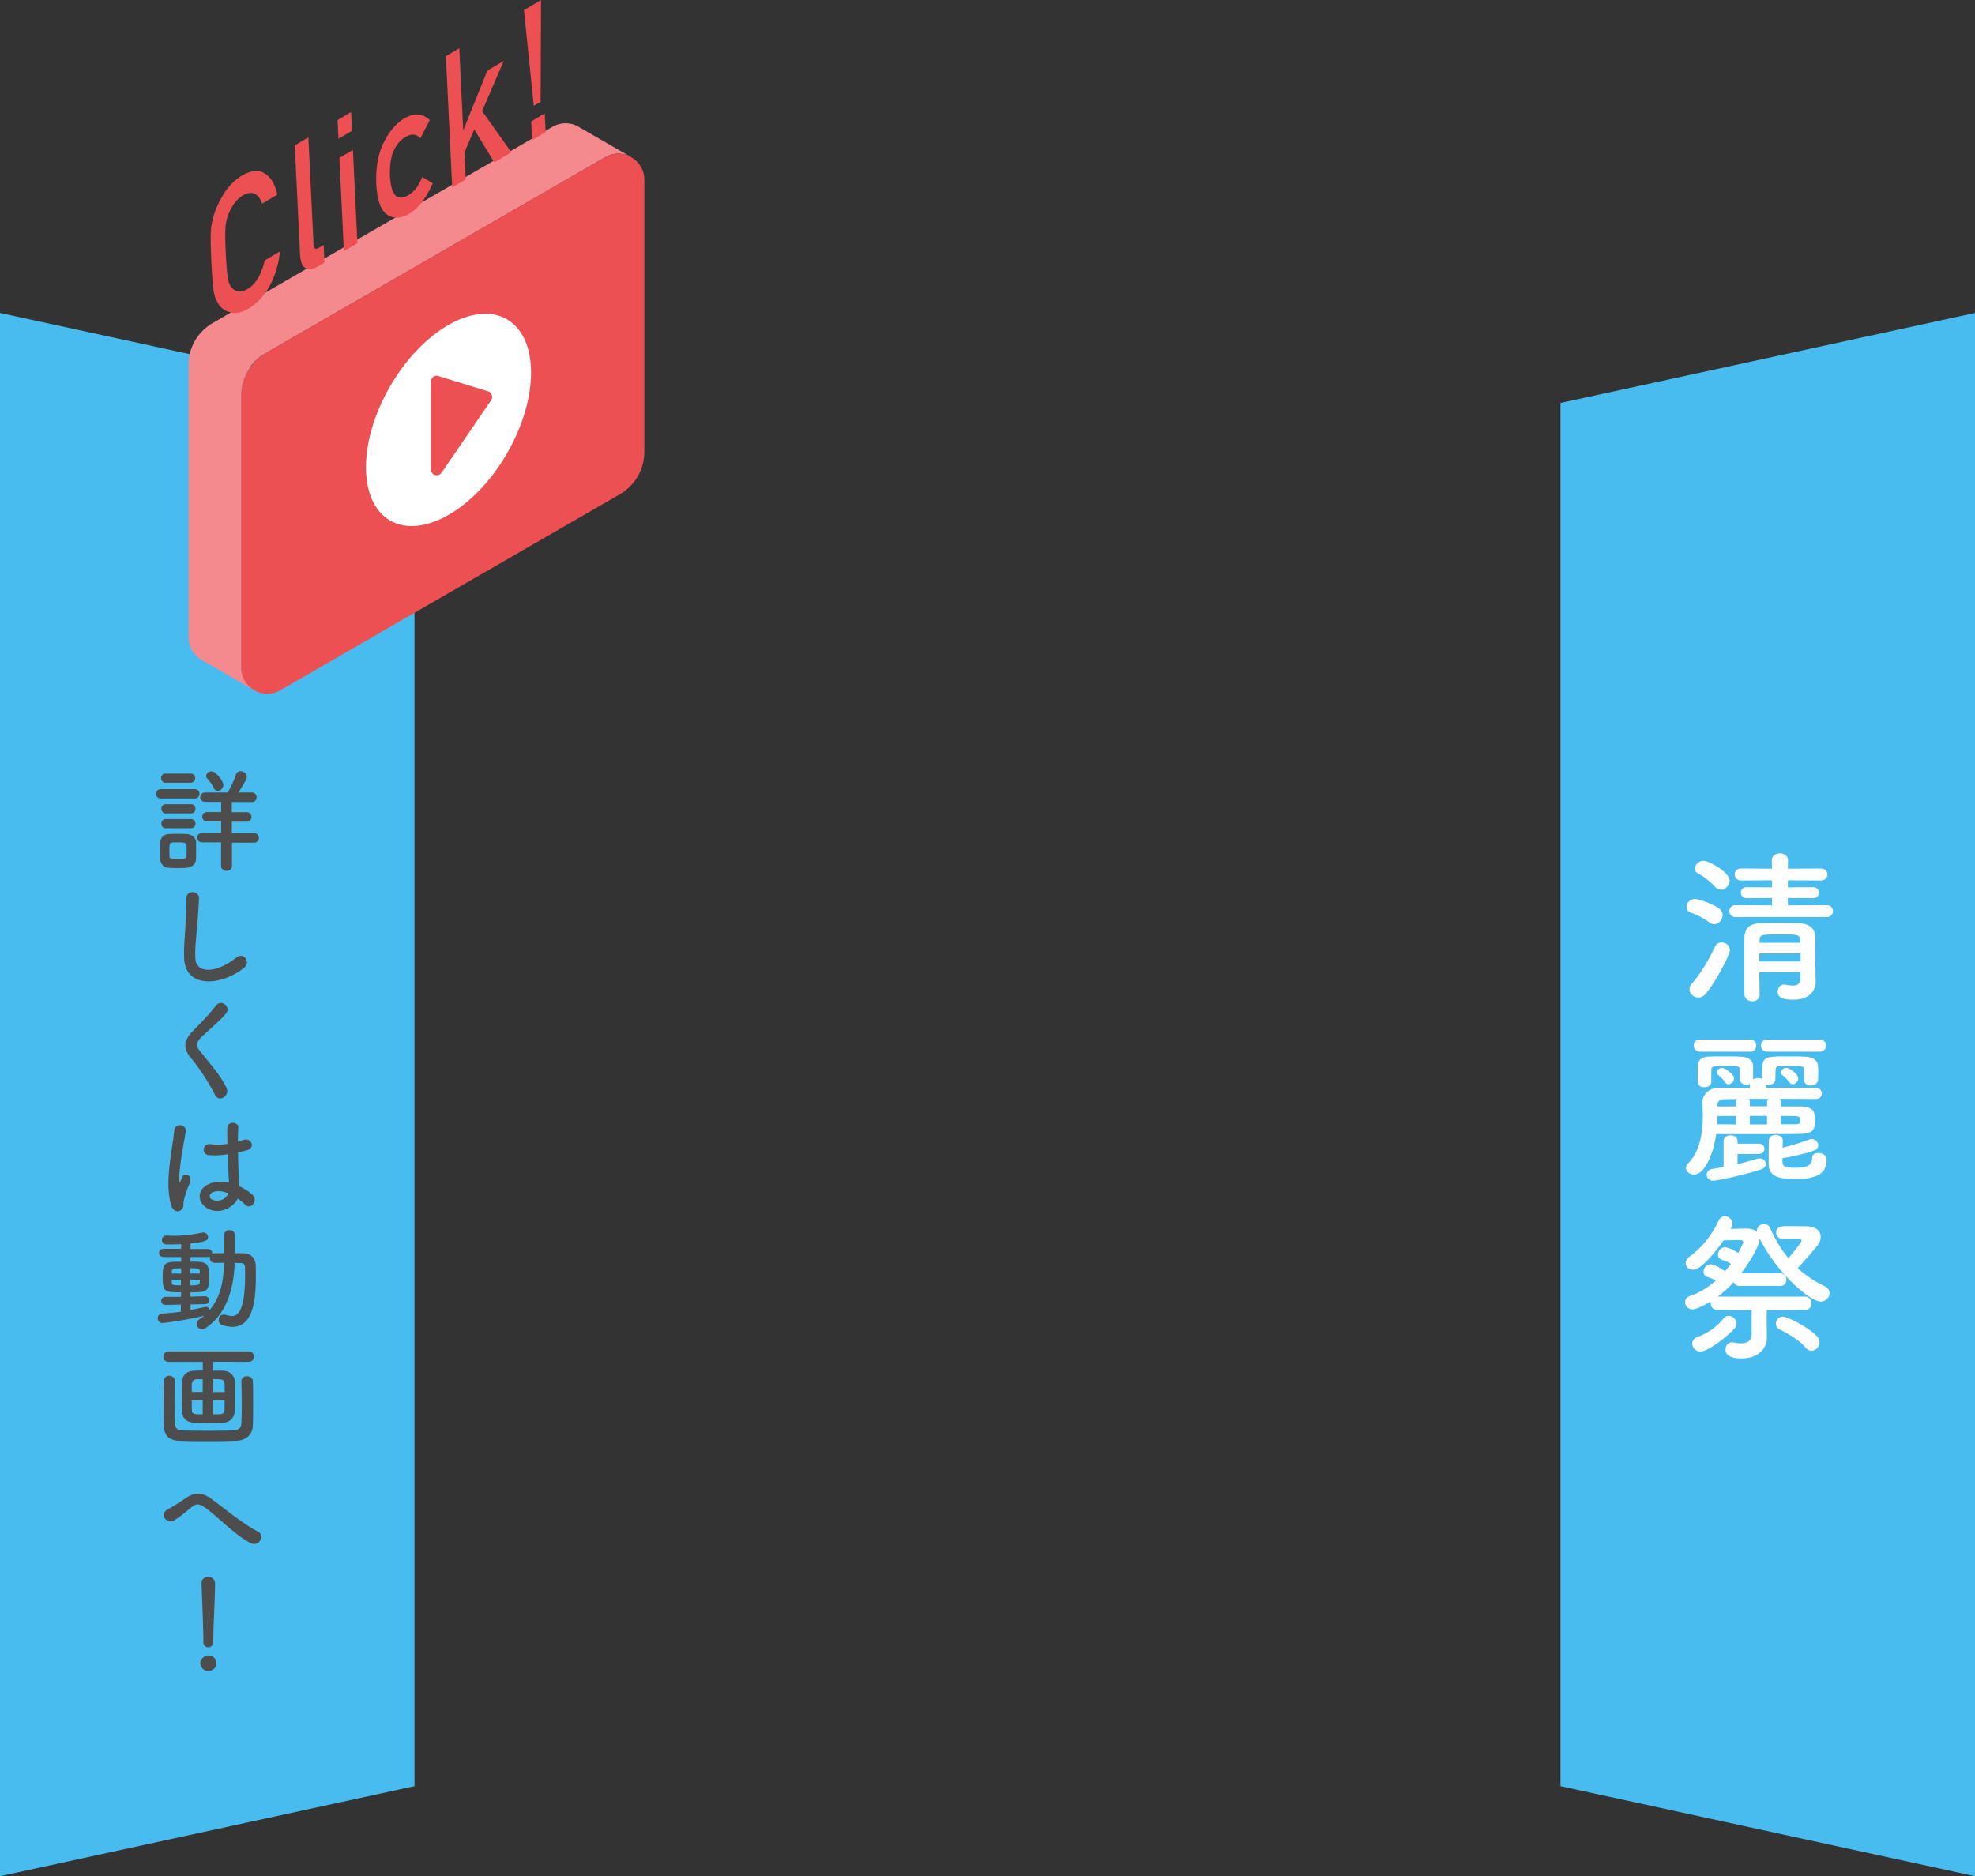<svg id="_レイヤー_2" data-name="レイヤー 2" xmlns="http://www.w3.org/2000/svg" viewBox="0 0 240.86 228.84"><rect x="0" y="0" width="240.86" height="228.84" fill="#333333" stroke="none"/><defs><style>.cls-1{fill:#f58a8e}.cls-2{fill:#fff}.cls-3{fill:#ed5053}.cls-4{fill:#48bcef}.cls-5{fill:#4d4d4d}</style></defs><g id="_横タブ" data-name="横タブ"><path class="cls-4" d="M190.31 49.15v168.71l50.55 10.98V38.17l-50.55 10.98zM50.55 49.15v168.71L0 228.84V38.17l50.55 10.98z"/></g><g id="_イラスト" data-name="イラスト"><path class="cls-1" d="M70.57 15.46c-.93-.53-2.12-.6-3.17 0L25.99 39.37C24.14 40.44 23 42.34 23 44.48l6.42 3.71c0-2.13 1.14-4.1 2.98-5.11l41.41-23.91c1.06-.61 2.25-.54 3.18 0l-6.42-3.7ZM23 77.73c0 1.23.67 2.23 1.6 2.76l6.42 3.71a3.142 3.142 0 0 1-1.61-2.77V48.19L23 44.49v33.24Z"/><path class="cls-3" d="M32.39 43.08 73.8 19.17c2.12-1.23 4.78.31 4.78 2.76v33.18c0 2.13-1.13 4.1-2.98 5.17L34.19 84.19c-2.12 1.23-4.78-.31-4.78-2.76V48.25c0-2.13 1.13-4.1 2.98-5.17Z"/><ellipse class="cls-2" cx="54.7" cy="51.22" rx="14.19" ry="8.22" transform="rotate(-59.84 54.698 51.22)"/><path class="cls-3" d="m53.48 45.87 6.03 1.86c.46.14.66.7.38 1.1l-6.03 8.82c-.4.59-1.32.3-1.32-.41V46.55c0-.49.47-.83.93-.69ZM34.15 30.65c-.18 1.63-.61 3.06-1.29 4.27-.7 1.22-1.55 2.13-2.56 2.73-.91.51-1.68.65-2.32.42-.65-.2-1.13-.58-1.44-1.16-.1-.19-.18-.38-.26-.55-.07-.19-.14-.44-.2-.76-.11-.6-.21-1.81-.3-3.63-.09-1.86-.11-3.12-.06-3.8a7.4 7.4 0 0 1 .32-1.75c.24-.9.66-1.83 1.25-2.77.58-.94 1.32-1.69 2.23-2.24 1.12-.65 2.05-.73 2.8-.24s1.25 1.35 1.5 2.57l-1.86 1.1c-.17-.56-.46-.96-.86-1.19-.41-.2-.9-.14-1.46.17-.41.26-.76.58-1.05.97-.29.4-.52.82-.69 1.26a5.01 5.01 0 0 0-.39 1.6c-.06.62-.05 1.72.03 3.3.08 1.57.17 2.61.28 3.12.1.51.27.87.52 1.08.2.22.46.34.77.37.31.07.67-.02 1.08-.27.99-.58 1.69-1.75 2.1-3.49l1.86-1.1ZM35.96 17.73l1.65-.98.63 13.06c.02.52.24.66.66.41l.57-.34.1 2.15-.74.44c-.6.36-1.11.44-1.52.26-.43-.18-.67-.77-.72-1.77l-.64-13.24ZM41.17 14.65l1.65-.98.11 2.28-1.65.98-.11-2.28Zm.22 4.61 1.65-.98.55 11.38-1.65.98-.55-11.38ZM52.77 22.36c-.33.78-.73 1.49-1.2 2.14-.47.66-1.02 1.18-1.66 1.58-.97.57-1.85.62-2.63.14-.8-.46-1.27-1.71-1.39-3.75-.08-2.08.24-3.81.96-5.19.69-1.35 1.52-2.3 2.5-2.86.64-.36 1.21-.51 1.72-.45.5.07.95.3 1.34.68l-1.15 2.22c-.46-.52-1.03-.59-1.73-.21-1.41.8-2.07 2.41-1.97 4.83.14 2.38.91 3.13 2.31 2.27.7-.43 1.24-1.15 1.62-2.18l1.3.78ZM54.36 6.86l1.65-.98.48 9.95.04-.02 2.91-7.21 1.99-1.17-2.63 6.12 3.57 5.03-2.08 1.23-2.45-4.02-1.2 2.81.16 3.28-1.65.98-.77-15.99ZM63.9 1.23 65.98 0l-.05 12.42-.83.49-1.2-11.67Zm.88 13.58 1.65-.98.11 2.28-1.65.98-.11-2.28Z"/></g><g id="_文字" data-name="文字"><path class="cls-2" d="M208.5 112.53c-.66-.48-1.44-.92-2.3-1.22-.36-.12-.52-.4-.52-.68 0-.46.42-.98 1-.98s2 .54 2.92 1.12c.34.22.48.52.48.82 0 .58-.46 1.14-1.02 1.14-.18 0-.36-.06-.56-.2Zm-1.38 9.14c-.58 0-1.08-.48-1.08-1.02 0-.22.08-.44.26-.64 1.1-1.22 2.12-2.98 2.84-4.52.16-.38.5-.54.82-.54.5 0 1 .36 1 .94s-1.64 3.72-2.88 5.26c-.3.36-.64.52-.96.52Zm2.06-13.48a8.261 8.261 0 0 0-2.06-1.64c-.3-.16-.42-.38-.42-.6 0-.48.5-.96 1.08-.96s3.16 1.38 3.16 2.44c0 .56-.52 1.08-1.06 1.08-.24 0-.48-.1-.7-.32Zm2.46 3.66c-.48 0-.74-.36-.74-.72s.26-.72.74-.72l4.46.02v-.9l-3.06.02c-.5 0-.74-.34-.74-.66 0-.34.24-.68.74-.68l3.06.02v-.86l-3.76.02c-.52 0-.78-.36-.78-.74 0-.36.26-.72.78-.72l3.76.02-.02-.98v-.02c0-.58.48-.86.98-.86s1 .28 1 .86v.02l-.02.98 4.02-.02c.54 0 .8.36.8.72 0 .38-.26.74-.8.74l-4.02-.02v.86l3.08-.02c.48 0 .72.34.72.66 0 .34-.24.68-.72.68l-3.08-.02v.9l4.74-.02c.5 0 .76.36.76.72s-.26.72-.76.72h-11.14Zm7.94 6.72h-5.02c0 .94.02 1.88.04 2.7v.02c0 .56-.44.84-.9.84s-.94-.3-.96-.86c0-1.1-.02-2.28-.02-3.46s.02-2.34.02-3.4c.02-1.1.5-1.76 2-1.8.74-.02 1.52-.04 2.3-.04s1.56.02 2.3.04c1.36.04 2.02.66 2.04 1.7 0 2.8.04 4.9.06 5.36v.04c0 .96-.62 2.22-2.7 2.22-1.1 0-1.94-.16-1.94-1 0-.42.3-.84.82-.84.06 0 .12 0 .18.02.3.06.6.1.88.1.48 0 .88-.18.9-.92v-.72Zm-5.02-2.28v.98h5.04c0-.32-.02-.66-.02-.98h-5.02Zm4.96-1.7c-.04-.6-.28-.62-2.54-.62-2.04 0-2.34.02-2.38.62l-.02.4h4.96l-.02-.4ZM221.4 134.05c-1.44-.02-2.9-.02-4.34-.02.08.08.14.16.14.28v.64h2.26c1.52.02 1.9.46 1.9 1.68 0 1.34-.44 1.66-2.04 1.68-1.66.02-4.44.02-7.02.02h-3c-.4 2.8-1.56 4.94-2.7 4.94-.52 0-.98-.36-.98-.82 0-.18.08-.38.28-.58 1.52-1.52 1.76-3.98 1.76-5.76 0-.66-.02-1.24-.04-1.64v-.04c0-.82.7-1.74 2-1.74h3.78v-.36s.02-.1.02-.14a.93.93 0 0 1-.46.12c-.38 0-.78-.24-.78-.72v-1.2c0-.26-.02-.38-1.76-.38-1.42 0-1.7.04-1.7.42-.02.32-.02.7-.02 1.04v.46c0 .46-.4.68-.82.68-.84 0-.84-.56-.84-1.18 0-.46 0-1.02.02-1.4.02-.82.6-1.14 1.4-1.16.44-.02 1.06-.02 1.7-.02.8 0 1.62 0 2.22.04.72.04 1.4.36 1.42 1.14v1.54s-.02.06-.02.08c.18-.1.42-.16.64-.16.16 0 .34.04.48.1v-.4c0-2.3 0-2.34 3.12-2.34.78 0 1.6 0 2.22.04.72.04 1.44.36 1.48 1.14.02.32.02.6.02.86s0 .52-.02.78c-.02.48-.46.74-.9.74-.4 0-.8-.24-.8-.7v-1.28c0-.34-.14-.42-1.76-.42-.52 0-1 .02-1.26.04-.46.02-.48.08-.48 1.54-.02.5-.42.74-.82.74-.1 0-.2-.02-.3-.06v.4c2.02 0 4.06 0 6 .02.52 0 .78.34.78.68s-.26.68-.76.68h-.02Zm-14.1-5.78c-.5 0-.74-.38-.74-.74 0-.38.24-.74.74-.74h6.16c.48 0 .72.36.72.74 0 .36-.24.74-.72.74h-6.16Zm4.6 12.48v1.24c.92-.22 1.76-.46 2.42-.66.1-.04.2-.04.28-.04.44 0 .76.32.76.68 0 .26-.2.54-.64.68-2.6.84-5.52 1.36-5.74 1.36-.54 0-.84-.36-.84-.72 0-.32.24-.66.72-.72.44-.06.9-.16 1.34-.24v-3.14c0-.48.42-.72.86-.72s.84.24.84.72v.3h2.58c.48 0 .7.32.7.62 0 .32-.22.64-.7.64h-2.58Zm-1.52-8.74c-.28-.42-.62-.72-.8-.86a.393.393 0 0 1-.18-.34c0-.3.3-.56.62-.56.26 0 1.46.72 1.46 1.28 0 .38-.36.72-.7.72-.14 0-.3-.08-.4-.24Zm1.34 4.1-2.26.02c0 .32-.02.64-.04 1l2.3.02v-1.04Zm0-1.8c0-.1.06-.18.12-.26l-1.58.02c-.6 0-.82.36-.82.78v.1h2.28v-.64Zm3.78 0c0-.12.06-.2.14-.28h-2.36c.08.08.12.18.12.28v.62h2.1v-.62Zm0 1.8h-2.1v1.04h2.1v-1.04Zm0-7.84c-.5 0-.74-.38-.74-.74 0-.38.24-.74.74-.74h6.46c.48 0 .72.36.72.74 0 .36-.24.74-.72.74h-6.46Zm1.88 13.4c0 .7.54.76 1.52.76 1.4 0 2.1-.24 2.1-1.2 0-.42.34-.6.72-.6.12 0 1.04 0 1.04.86 0 1.48-.96 2.32-3.74 2.32-2.06 0-3.32-.3-3.32-1.82 0-.96 0-2 .02-2.86 0-.46.42-.7.84-.7s.86.24.86.7v.02c0 .3-.02.58-.02.84 1.08-.28 2.34-.64 3.2-1 .12-.04.22-.06.32-.06.46 0 .82.38.82.76 0 .28-.18.54-.6.68-1 .34-2.56.7-3.76.9v.4Zm.84-9.66c-.28-.42-.66-.72-.84-.86a.393.393 0 0 1-.18-.34c0-.28.3-.56.64-.56.38 0 1.46.72 1.46 1.3 0 .36-.36.7-.68.7-.14 0-.3-.08-.4-.24Zm-1.02 4.1v1.02h1.54c.76 0 .82-.1.82-.48s-.1-.52-.84-.52l-1.52-.02ZM215.46 159.79v1.64l.02 1.7v.04c0 1.2-.96 2.52-3.08 2.52-1.4 0-1.96-.4-1.96-1.1 0-.44.3-.86.8-.86.08 0 .16 0 .24.02.26.06.56.1.82.1.7 0 1.32-.26 1.32-1.1v-2.96l-4.18-.02c-.54 0-.82-.42-.82-.82 0-.08 0-.16.02-.22-.8.5-1.82.98-2.22.98-.52 0-.92-.44-.92-.88 0-.32.2-.64.7-.8 1.12-.38 2.16-1.04 3.06-1.84-.34-.2-.66-.32-1-.42-.36-.12-.5-.38-.5-.66 0-.44.36-.9.86-.9.42 0 1.16.42 1.76.84.26-.3.5-.6.72-.9-.38-.24-.72-.36-1.08-.48-.36-.12-.5-.38-.5-.66 0-.42.36-.88.84-.88.3 0 .96.26 1.62.7.26-.48.62-1.18.62-1.34 0-.18-.22-.24-.36-.24-.44 0-1.32.02-2.04.04-.4.58-2.56 3.58-3.72 3.58-.5 0-.9-.36-.9-.8 0-.28.16-.58.54-.86 1.48-1.08 2.64-2.56 3.46-4.3.18-.4.48-.56.78-.56.46 0 .92.38.92.9 0 .14-.04.3-.14.48l-.08.16c.74-.02 1.54-.04 1.94-.04.62 0 1.04.18 1.28.44 0-.06-.02-.1-.02-.16 0-.5.46-.84.88-.84.3 0 .58.16.72.48.58 1.26 1.28 2.54 2.24 3.68.28-.32 1.6-1.86 1.6-2.12 0-.18-.24-.24-.44-.24l-1.8.02h-.02c-.54 0-.82-.38-.82-.76 0-.8.74-.8 1.42-.8.8 0 1.84.02 2.24.02 1.22 0 1.76.6 1.76 1.3 0 .34-.14.72-.4 1.06-.28.34-1.56 1.86-2.4 2.74.9.84 1.98 1.58 3.28 2.2.42.2.6.54.6.86 0 .52-.44 1.02-1.08 1.02-1.36 0-5.44-3.62-7.46-7.72v.1c0 .88-1.3 2.94-2.24 4.18h4.76c.52 0 .76.38.76.76 0 .4-.24.78-.76.78h-4.94c-.38 0-.62-.22-.72-.48-.58.64-1.24 1.24-1.94 1.78h10.64c.52 0 .78.4.78.8 0 .42-.26.82-.78.82l-4.68.02Zm-8.08 5.06c-.58 0-1-.5-1-.98 0-.32.2-.64.64-.8a7.174 7.174 0 0 0 3.18-2.26c.18-.22.4-.32.62-.32.48 0 .96.46.96.96 0 .18-.08.36-.22.54-.88 1.04-3.28 2.86-4.18 2.86Zm12.82-.48c-.74-.9-2.02-1.64-3.14-2.2-.34-.16-.48-.44-.48-.72 0-.44.36-.86.86-.86.54 0 3.04 1.26 4.12 2.36.24.24.34.52.34.78 0 .54-.46 1.02-.98 1.02-.24 0-.5-.12-.72-.38Z"/><path class="cls-5" d="M19.64 97.39c-.41 0-.6-.28-.6-.57s.2-.57.6-.57h4.09c.41 0 .6.28.6.57s-.2.57-.6.57h-4.09Zm3.11 8.46c-.29.01-.7.03-1.11.03s-.78-.01-1.06-.03c-.63-.04-1.02-.49-1.04-1.11 0-.36-.01-.69-.01-1.01s.01-.63.01-.94c.01-.53.35-1.02 1.02-1.06.27-.01.63-.03 1-.03.45 0 .91.01 1.23.03.53.03 1.11.39 1.12.99.01.32.01.67.01 1.02s0 .67-.01.98c-.01.63-.46 1.08-1.16 1.12Zm-2.54-10.38c-.38 0-.56-.28-.56-.56s.18-.56.56-.56h3.03c.38 0 .57.28.57.56s-.2.56-.57.56h-3.03Zm.03 3.74c-.38 0-.56-.28-.56-.56s.18-.56.56-.56h3.03c.38 0 .57.28.57.56s-.2.56-.57.56h-3.03Zm0 1.81c-.38 0-.56-.28-.56-.56s.18-.56.56-.56h3.03c.38 0 .57.28.57.56s-.2.56-.57.56h-3.03Zm2.52 2.76c0-.22 0-.46-.01-.66-.03-.35-.27-.38-1.04-.38-.25 0-.5 0-.66.01-.38.03-.39.27-.39 1.02 0 .22.01.46.01.67.01.24.1.34.99.34.62 0 1.05 0 1.08-.35.01-.2.01-.42.01-.66Zm5.53-1.04v2.86c.01.41-.32.62-.67.62-.32 0-.66-.2-.66-.62v-2.86h-2.3c-.41.01-.62-.28-.62-.57s.21-.57.62-.57h2.31v-1.41h-1.7c-.39.01-.6-.28-.6-.57s.21-.57.6-.57h1.7V97.8h-1.95c-.39.01-.6-.28-.6-.57s.21-.57.6-.57h2.76c.29-.5.81-1.57.99-2.17.1-.31.34-.43.57-.43.36 0 .76.28.76.67 0 .29-.35.87-1.02 1.93h1.64c.39 0 .57.29.57.57 0 .29-.18.59-.57.59h-2.45v1.25h1.83c.39-.01.57.28.57.56s-.18.59-.57.59h-1.82v1.41H31c.39-.01.57.28.57.56s-.18.59-.57.59h-2.72Zm-2.24-6.67c-.2-.45-.59-.9-.77-1.11-.1-.1-.14-.21-.14-.32 0-.29.31-.56.64-.56.56 0 1.46 1.19 1.46 1.67 0 .39-.35.69-.67.69-.21 0-.41-.11-.52-.36ZM22.46 116.86c-.06-1.47.1-2.66.17-4.15.04-.91.14-2.28.11-3.15-.03-1.04 1.55-.95 1.53-.03-.03.88-.13 2.21-.2 3.15-.1 1.48-.31 2.76-.25 4.12.08 2.05 2.58 1.91 5.01-.01.91-.71 1.76.57.97 1.22-2.73 2.23-7.21 2.63-7.34-1.15ZM26.25 133.59c-.81-1.6-2-3.42-2.97-4.55-.92-1.08-.92-2.07.17-3.21.95-.99 2.03-2.03 2.87-3.17.64-.85 1.9.14 1.25.95-.7.85-2.18 2.07-3.05 2.94-.6.6-.63 1.02-.17 1.6 1.4 1.75 2.59 3.07 3.28 4.57.43.94-.92 1.77-1.37.87ZM20.9 147.07c-.45-1.41-.41-3.22-.22-4.92.18-1.69.49-3.26.56-4.17.08-1.13 1.55-.85 1.42.03-.1.63-.34 1.85-.52 3.04s-.32 2.37-.27 2.93c.03.25.04.29.18.01.04-.08.14-.34.17-.41.32-.67 1.39-.2.88.85-.18.38-.32.76-.43 1.11-.11.35-.2.66-.25.88-.11.39.07.78-.28 1.12-.36.34-1 .28-1.23-.48Zm4.36.29c-1.22-.7-1.25-2.3.21-2.94.76-.34 1.61-.35 2.46-.17 0-.22-.03-.43-.04-.7-.04-.57-.07-1.65-.11-2.76-.76.11-1.5.17-2.3.1-.97-.08-.8-1.51.28-1.33.62.11 1.29.07 1.97-.04-.01-.78-.03-1.5-.01-1.93.03-.91 1.4-.78 1.34-.03-.03.39-.04.98-.04 1.67.24-.07.49-.13.71-.2.91-.28 1.51.99.31 1.29-.34.08-.67.17-1.01.24.01 1.09.06 2.19.08 2.87.01.35.07.81.08 1.26.59.28 1.15.63 1.58 1.02.8.73-.2 1.95-.9 1.2-.25-.25-.55-.5-.87-.73-.53 1.11-2.24 2.05-3.77 1.18Zm2.55-1.83c-.7-.27-1.4-.34-1.93-.08-.34.15-.42.63-.08.83.67.38 1.81.08 2.03-.74h-.01ZM22.08 159.12l-1.86.04h-.01c-.36 0-.55-.24-.55-.49 0-.24.2-.49.56-.49h1.86v-.56c-2.06 0-2.24-.04-2.24-1.99 0-1.72.39-1.74 2.26-1.74v-.57h-2.14c-.36 0-.56-.25-.56-.5s.2-.5.56-.5h2.13v-.57c-.8.04-1.47.04-1.75.04-.39 0-.59-.28-.59-.56s.2-.53.57-.53h.04c.28.01.56.03.85.03 1.08 0 2.21-.13 3.45-.39.04-.01.1-.01.14-.01.34 0 .57.28.57.57 0 .42-.28.56-2.13.76v.69l2.06-.01c.38 0 .58.25.58.5 0 .03-.01.07-.01.1.08-.06.2-.08.32-.08.36 0 .76-.01 1.15-.01v-2.19c0-.42.32-.62.64-.62s.67.21.67.62v2.19c.34 0 .7.01 1.04.01.92.01 1.48.62 1.5 1.55 0 .41.01.83.01 1.25 0 2.69-.25 6.18-2.86 6.18-.38 0-.78-.07-1.22-.21a.642.642 0 0 1-.45-.63c0-.34.22-.66.6-.66.08 0 .17.01.27.04.28.08.52.14.74.14.6 0 1.61-.36 1.61-4.97 0-.34-.01-.66-.01-.97-.01-.39-.22-.52-.52-.53-.22 0-.48-.01-.74-.01-.1 2.96-.88 6.14-3.52 7.93-.15.11-.31.15-.46.15-.38 0-.66-.31-.66-.64 0-.2.1-.39.32-.55.21-.14.42-.31.6-.46-1.57.43-4.71.9-5.1.9-.36 0-.56-.29-.56-.59 0-.27.15-.53.49-.55.76-.06 1.55-.13 2.33-.24v-.84Zm0-3.03h-1.15c0 .1.01.18.01.25.04.42.17.43 1.13.43v-.69Zm.01-1.39c-1.05 0-1.12.03-1.15.5v.14h1.15v-.64Zm1.15 4.38v.69c.64-.11 1.23-.24 1.75-.36.04-.01.08-.01.13-.01.24 0 .41.17.45.38 1.36-1.58 1.71-3.66 1.76-5.76-.39 0-.8.01-1.15.01-.39 0-.59-.29-.59-.6 0-.06.01-.13.03-.18-.08.04-.2.07-.32.07h-2.07v.56c1.83 0 2.28.03 2.28 1.79 0 1.91-.28 1.95-2.28 1.95v.53l1.75-.04h.01c.34 0 .52.24.52.48s-.18.48-.53.48l-1.74.03Zm1.13-3.94c-.01-.45-.18-.45-1.15-.45v.64h1.15v-.2Zm-1.15.94v.69c.88 0 1.13-.01 1.15-.45 0-.08.01-.15.01-.24h-1.16ZM25.99 166.12v1.06c.35 0 .74 0 1.21.01.81.01 1.4.62 1.43 1.22.03.43.03 1.16.03 1.89s0 1.46-.03 1.86c-.03.73-.6 1.36-1.5 1.39-.8.03-1.2.04-1.6.04-.45 0-.87-.01-1.78-.04-.98-.03-1.53-.6-1.55-1.37-.01-.46-.03-1.18-.03-1.88s.01-1.39.03-1.78c.03-.63.42-1.3 1.49-1.33.39-.01.71-.03 1.04-.03v-1.05h-4.15c-.45 0-.66-.31-.66-.62s.24-.66.66-.66h9.75c.42 0 .63.32.63.64s-.21.63-.63.63H26Zm-4.66 2.34c-.01.88-.03 1.99-.03 3.04 0 .76 0 1.5.03 2.07.03.56.22.87.88.9.83.03 1.99.04 3.17.04s2.33-.01 3.12-.04c.56-.03.91-.31.94-.85.03-.7.04-1.53.04-2.38 0-.95-.01-1.92-.04-2.73v-.03c0-.41.34-.62.69-.62s.7.21.71.64c.03.62.03 1.55.03 2.54s0 2.02-.03 2.84c-.04 1.2-.95 1.82-1.99 1.85-.97.04-2.3.06-3.6.06s-2.58-.01-3.45-.06c-1.15-.04-1.79-.64-1.82-1.82-.01-.9-.03-1.9-.03-2.93 0-.85.01-1.71.03-2.52.01-.45.34-.66.66-.66s.69.22.69.64Zm3.39-.24h-.7c-.43.03-.6.28-.62.57-.01.22-.01.59-.01.99h1.33v-1.57Zm0 2.58h-1.33c0 .46 0 .88.01 1.15.01.53.21.56 1.32.56v-1.71Zm2.68-1.01c0-.41 0-.76-.01-1.01-.01-.55-.35-.57-1.39-.57v1.58h1.4Zm-.62 2.7c.36 0 .59-.13.6-.56.01-.25.01-.67.01-1.13h-1.4v1.71h.79ZM24.99 183.88c-.7-.52-1.06-.49-1.65-.03-.67.53-1.33 1.13-2.07 1.57-.92.55-1.93-.73-.81-1.32.35-.18 1.41-.83 2.13-1.33 1.22-.87 2.16-.69 3.17.04 1.79 1.29 3.74 2.98 5.69 3.99.91.46.17 1.93-.91 1.4-1.7-.84-3.91-3.12-5.53-4.33ZM25.4 203.81c-.53 0-.97-.45-.97-.92 0-.62.59-.97.97-.97.55 0 .97.34.97.97 0 .67-.59.92-.97.92Zm-.6-3.56v-.29c0-1.36-.14-4.62-.22-6.82v-.04c0-.52.41-.77.81-.77s.84.27.84.81c0 1.65-.22 5.5-.22 6.86 0 .34 0 .92-.62.92-.29 0-.59-.22-.59-.66Z"/></g></svg>